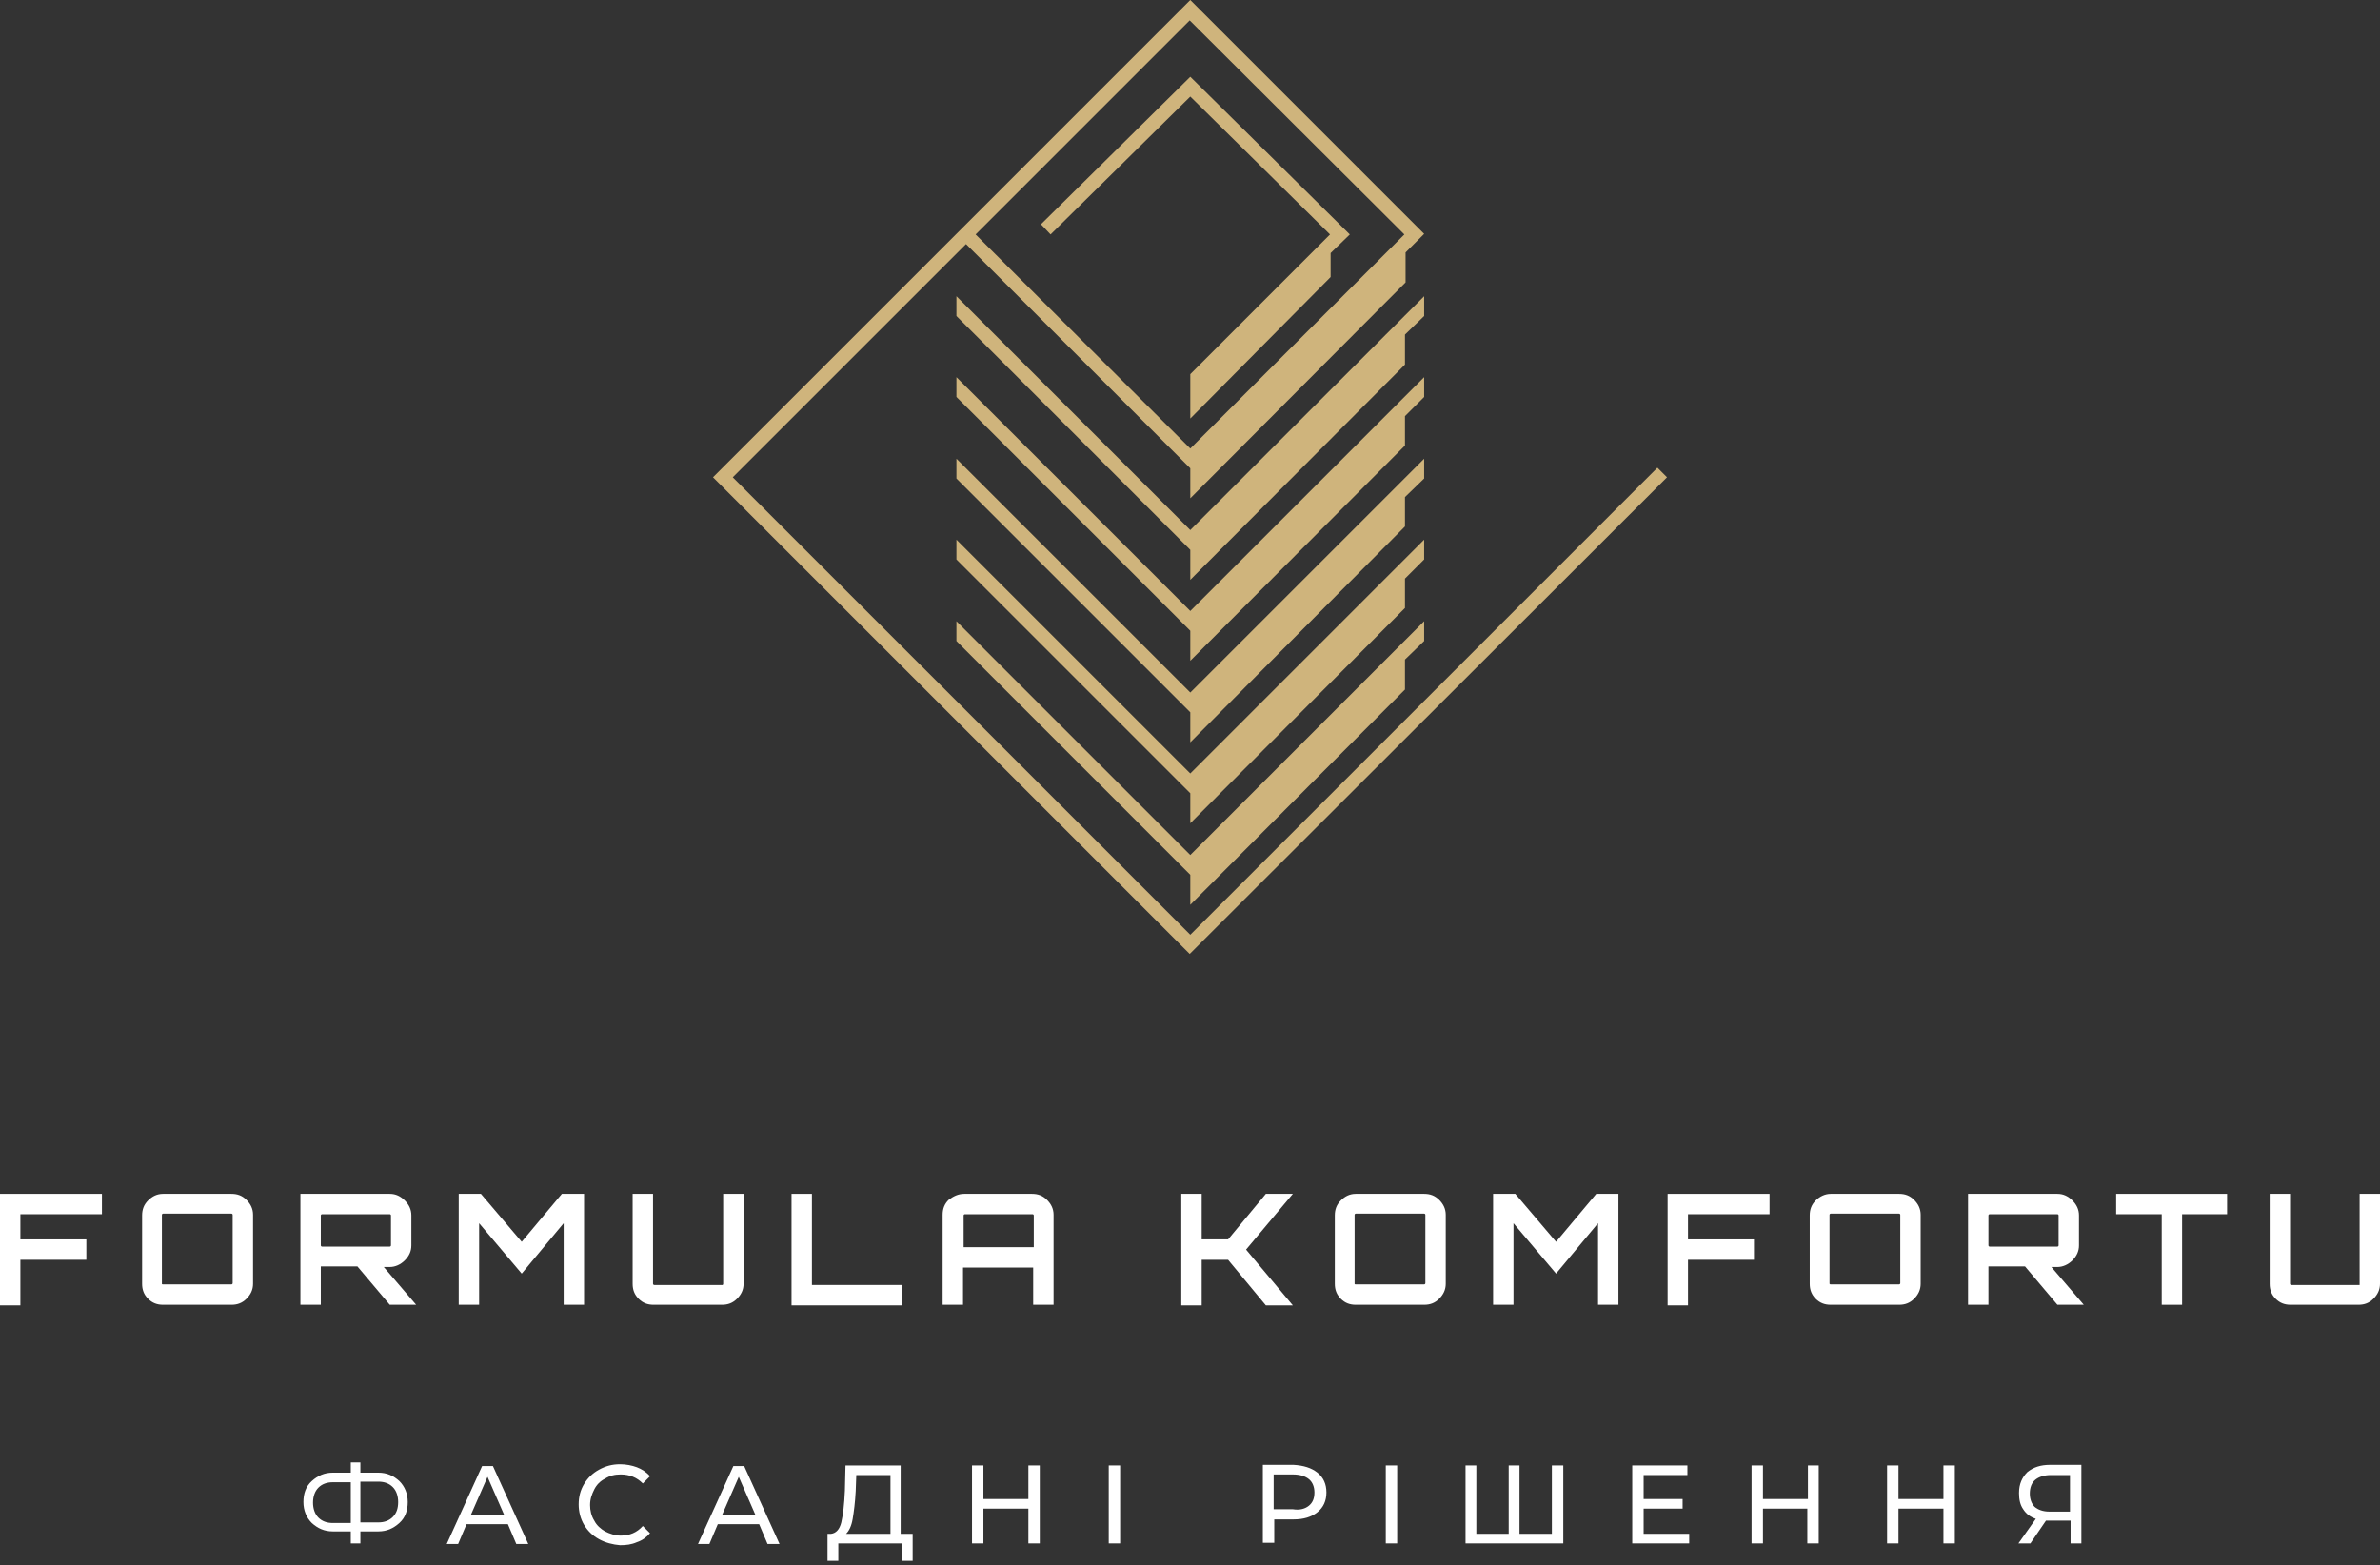<?xml version="1.0" encoding="UTF-8"?> <svg xmlns="http://www.w3.org/2000/svg" width="260" height="171" viewBox="0 0 260 171" fill="none"><rect x="0" y="0" width="260" height="171" fill="#333333" stroke="none"/> <path d="M0 130.426H11.136V132.653H2.227V135.404H9.433V137.632H2.227V142.61H0V130.426Z" fill="white"></path> <path d="M17.818 130.426H25.286C25.941 130.426 26.465 130.622 26.924 131.081C27.382 131.539 27.644 132.063 27.644 132.719V140.252C27.644 140.907 27.382 141.431 26.924 141.89C26.465 142.348 25.941 142.545 25.286 142.545H17.818C17.163 142.545 16.639 142.348 16.18 141.89C15.722 141.431 15.525 140.907 15.525 140.252V132.784C15.525 132.129 15.722 131.605 16.18 131.146C16.639 130.688 17.163 130.426 17.818 130.426ZM17.818 140.317H25.286C25.352 140.317 25.417 140.252 25.417 140.186V132.719C25.417 132.653 25.352 132.588 25.286 132.588H17.818C17.753 132.588 17.687 132.653 17.687 132.719V140.252C17.687 140.317 17.753 140.317 17.818 140.317Z" fill="white"></path> <path d="M45.462 142.545H42.58L39.043 138.352H35.047V142.545H32.819V130.426H42.58C43.235 130.426 43.759 130.688 44.218 131.146C44.676 131.605 44.938 132.129 44.938 132.784V136.059C44.938 136.715 44.676 137.239 44.218 137.697C43.759 138.156 43.17 138.418 42.58 138.418H41.925L45.462 142.545ZM35.178 136.19H42.58C42.645 136.19 42.711 136.125 42.711 136.059V132.784C42.711 132.719 42.645 132.653 42.58 132.653H35.178C35.112 132.653 35.047 132.719 35.047 132.784V136.059C35.047 136.125 35.112 136.19 35.178 136.19Z" fill="white"></path> <path d="M227.639 142.545H224.757L221.219 138.352H217.223V142.545H214.996V130.426H224.757C225.412 130.426 225.936 130.688 226.395 131.146C226.853 131.605 227.115 132.129 227.115 132.784V136.059C227.115 136.715 226.853 137.239 226.395 137.697C225.936 138.156 225.346 138.418 224.757 138.418H224.102L227.639 142.545ZM217.354 136.19H224.757C224.822 136.19 224.888 136.125 224.888 136.059V132.784C224.888 132.719 224.822 132.653 224.757 132.653H217.354C217.289 132.653 217.223 132.719 217.223 132.784V136.059C217.223 136.125 217.289 136.19 217.354 136.19Z" fill="white"></path> <path d="M56.992 135.666L61.381 130.426H63.804V142.545H61.577V133.636L56.992 139.138L52.341 133.636V142.545H50.113V130.426H52.537L56.992 135.666Z" fill="white"></path> <path d="M79.002 140.252V130.426H81.23V140.252C81.23 140.907 80.968 141.431 80.509 141.89C80.05 142.348 79.526 142.545 78.871 142.545H71.403C70.748 142.545 70.224 142.348 69.766 141.89C69.307 141.431 69.111 140.907 69.111 140.252V130.426H71.338V140.252C71.338 140.317 71.403 140.383 71.469 140.383H78.937C79.002 140.317 79.002 140.317 79.002 140.252Z" fill="white"></path> <path d="M86.47 130.426H88.697V140.383H98.589V142.61H86.47V130.426Z" fill="white"></path> <path d="M105.336 130.426H112.739C113.394 130.426 113.918 130.622 114.376 131.081C114.835 131.539 115.097 132.063 115.097 132.719V142.545H112.87V138.483H105.205V142.545H102.978V132.719C102.978 132.063 103.175 131.539 103.633 131.081C104.157 130.688 104.681 130.426 105.336 130.426ZM105.271 136.256H112.935V132.784C112.935 132.719 112.87 132.653 112.804 132.653H105.402C105.336 132.653 105.271 132.719 105.271 132.784V136.256Z" fill="white"></path> <path d="M138.287 130.426H141.235L136.125 136.518L141.235 142.61H138.287L134.16 137.632H131.277V142.61H129.05V130.426H131.277V135.404H134.16L138.287 130.426Z" fill="white"></path> <path d="M148.113 130.426H155.581C156.236 130.426 156.76 130.622 157.218 131.081C157.677 131.539 157.939 132.063 157.939 132.719V140.252C157.939 140.907 157.677 141.431 157.218 141.89C156.76 142.348 156.236 142.545 155.581 142.545H148.113C147.458 142.545 146.934 142.348 146.475 141.89C146.017 141.431 145.82 140.907 145.82 140.252V132.784C145.82 132.129 146.017 131.605 146.475 131.146C146.934 130.688 147.458 130.426 148.113 130.426ZM148.113 140.317H155.581C155.646 140.317 155.712 140.252 155.712 140.186V132.719C155.712 132.653 155.646 132.588 155.581 132.588H148.113C148.047 132.588 147.982 132.653 147.982 132.719V140.252C147.982 140.317 148.047 140.317 148.113 140.317Z" fill="white"></path> <path d="M169.992 135.666L174.381 130.426H176.805V142.545H174.578V133.636L169.992 139.138L165.341 133.636V142.545H163.114V130.426H165.538L169.992 135.666Z" fill="white"></path> <path d="M182.177 130.426H193.313V132.653H184.404V135.404H191.61V137.632H184.404V142.61H182.177V130.426Z" fill="white"></path> <path d="M199.995 130.426H207.463C208.118 130.426 208.642 130.622 209.101 131.081C209.559 131.539 209.821 132.063 209.821 132.719V140.252C209.821 140.907 209.559 141.431 209.101 141.89C208.642 142.348 208.118 142.545 207.463 142.545H199.995C199.34 142.545 198.816 142.348 198.357 141.89C197.899 141.431 197.702 140.907 197.702 140.252V132.784C197.702 132.129 197.899 131.605 198.357 131.146C198.816 130.688 199.405 130.426 199.995 130.426ZM199.995 140.317H207.463C207.528 140.317 207.594 140.252 207.594 140.186V132.719C207.594 132.653 207.528 132.588 207.463 132.588H199.995C199.929 132.588 199.864 132.653 199.864 132.719V140.252C199.929 140.317 199.929 140.317 199.995 140.317Z" fill="white"></path> <path d="M231.177 130.426H243.296V132.653H238.382V142.545H236.155V132.653H231.177V130.426Z" fill="white"></path> <path d="M257.773 140.252V130.426H260V140.252C260 140.907 259.738 141.431 259.279 141.89C258.821 142.348 258.297 142.545 257.642 142.545H250.239C249.584 142.545 249.06 142.348 248.602 141.89C248.143 141.431 247.947 140.907 247.947 140.252V130.426H250.174V140.252C250.174 140.317 250.239 140.383 250.305 140.383H257.773C257.773 140.317 257.773 140.317 257.773 140.252Z" fill="white"></path> <path d="M43.628 161.804C42.973 161.214 42.252 160.887 41.335 160.887H39.37V159.773H38.322V160.887H36.357C35.44 160.887 34.719 161.214 34.064 161.804C33.409 162.393 33.147 163.179 33.147 164.097C33.147 165.014 33.474 165.8 34.064 166.389C34.719 166.979 35.44 167.306 36.357 167.306H38.322V168.617H39.37V167.306H41.335C42.252 167.306 42.973 166.979 43.628 166.389C44.283 165.8 44.545 165.014 44.545 164.097C44.545 163.179 44.218 162.393 43.628 161.804ZM38.322 166.389H36.357C35.702 166.389 35.178 166.193 34.785 165.8C34.392 165.407 34.195 164.817 34.195 164.162C34.195 163.507 34.392 162.917 34.785 162.524C35.178 162.131 35.702 161.935 36.357 161.935H38.322V166.389ZM42.908 165.734C42.515 166.127 41.99 166.324 41.335 166.324H39.37V161.869H41.335C41.99 161.869 42.515 162.066 42.908 162.459C43.301 162.852 43.497 163.442 43.497 164.097C43.497 164.817 43.301 165.341 42.908 165.734Z" fill="white"></path> <path d="M55.485 166.52H50.965L50.048 168.682H48.803L52.668 160.166H53.847L57.712 168.682H56.402L55.485 166.52ZM55.092 165.538L53.258 161.345L51.424 165.538H55.092Z" fill="white"></path> <path d="M65.442 168.158C64.722 167.765 64.198 167.241 63.805 166.586C63.411 165.931 63.215 165.145 63.215 164.359C63.215 163.507 63.411 162.786 63.805 162.131C64.198 161.476 64.722 160.952 65.442 160.559C66.163 160.166 66.883 159.97 67.735 159.97C68.39 159.97 69.045 160.101 69.569 160.297C70.093 160.494 70.617 160.821 71.01 161.28L70.224 162.066C69.569 161.411 68.783 161.083 67.8 161.083C67.145 161.083 66.621 161.214 66.097 161.542C65.573 161.804 65.18 162.197 64.918 162.721C64.656 163.245 64.46 163.769 64.46 164.424C64.46 165.014 64.591 165.603 64.918 166.127C65.18 166.651 65.639 167.044 66.097 167.306C66.621 167.569 67.211 167.765 67.8 167.765C68.783 167.765 69.569 167.437 70.224 166.717L71.01 167.503C70.617 167.962 70.159 168.289 69.569 168.486C68.98 168.748 68.39 168.813 67.735 168.813C66.949 168.748 66.163 168.551 65.442 168.158Z" fill="white"></path> <path d="M82.933 166.52H78.413L77.496 168.682H76.251L80.116 160.166H81.295L85.16 168.682H83.85L82.933 166.52ZM82.54 165.538L80.706 161.345L78.871 165.538H82.54Z" fill="white"></path> <path d="M99.703 167.569V170.516H98.589V168.617H91.58V170.516H90.401V167.569H90.794C91.318 167.503 91.711 167.11 91.907 166.324C92.104 165.472 92.235 164.359 92.3 162.852L92.366 160.101H98.393V167.569H99.703ZM93.152 165.931C93.021 166.717 92.759 167.241 92.431 167.569H97.279V161.149H93.545L93.48 162.917C93.414 164.162 93.283 165.145 93.152 165.931Z" fill="white"></path> <path d="M113.59 160.101V168.617H112.346V164.817H107.433V168.617H106.188V160.101H107.433V163.769H112.346V160.101H113.59Z" fill="white"></path> <path d="M121.124 160.101H122.368V168.617H121.124V160.101Z" fill="white"></path> <path d="M143.92 160.887C144.576 161.411 144.903 162.131 144.903 163.048C144.903 163.966 144.576 164.686 143.92 165.21C143.265 165.734 142.414 165.996 141.3 165.996H139.204V168.551H137.959V160.035H141.3C142.414 160.101 143.265 160.363 143.92 160.887ZM143.003 164.49C143.396 164.162 143.593 163.704 143.593 163.048C143.593 162.459 143.396 161.935 143.003 161.607C142.61 161.28 142.021 161.083 141.235 161.083H139.138V164.883H141.235C142.021 165.014 142.61 164.817 143.003 164.49Z" fill="white"></path> <path d="M151.388 160.101H152.633V168.617H151.388V160.101Z" fill="white"></path> <path d="M170.779 160.101V168.617H160.101V160.101H161.28V167.569H164.817V160.101H165.997V167.569H169.534V160.101H170.779Z" fill="white"></path> <path d="M184.535 167.569V168.617H178.312V160.101H184.339V161.149H179.557V163.769H183.815V164.817H179.557V167.569H184.535Z" fill="white"></path> <path d="M198.685 160.101V168.617H197.44V164.817H192.593V168.617H191.348V160.101H192.593V163.769H197.506V160.101H198.685Z" fill="white"></path> <path d="M213.555 160.101V168.617H212.31V164.817H207.397V168.617H206.153V160.101H207.397V163.769H212.31V160.101H213.555Z" fill="white"></path> <path d="M227.377 168.617H226.198V166.127H223.84C223.709 166.127 223.578 166.127 223.512 166.127L221.809 168.617H220.499L222.399 165.931C221.809 165.734 221.351 165.407 221.023 164.883C220.695 164.424 220.564 163.835 220.564 163.114C220.564 162.131 220.892 161.411 221.482 160.821C222.137 160.297 222.923 160.035 223.971 160.035H227.377V168.617ZM222.268 164.621C222.661 164.948 223.185 165.145 223.905 165.145H226.133V161.149H224.036C223.316 161.149 222.726 161.345 222.333 161.673C221.94 162 221.744 162.524 221.744 163.179C221.744 163.769 221.94 164.293 222.268 164.621Z" fill="white"></path> <path d="M181.063 51.096L130.033 102.126L80.05 52.144L105.533 26.662L130.033 51.161V54.437L153.55 30.854V27.579L155.581 25.548L130.033 0L77.889 52.144L129.967 104.223L182.111 52.144L181.063 51.096ZM153.419 25.613L130.033 49L106.581 25.613L129.967 2.227L153.419 25.613Z" fill="#CFB47C"></path> <path d="M114.769 25.613L130.033 10.547L145.296 25.613L130.033 40.877V45.724L145.362 30.265V27.644L147.458 25.613L130.033 8.385L113.721 24.5L114.769 25.613Z" fill="#CFB47C"></path> <path d="M155.581 32.361L130.033 57.909L104.485 32.361V34.523L130.033 60.071V63.346L153.485 39.829V36.553L155.581 34.523V32.361Z" fill="#CFB47C"></path> <path d="M155.581 41.204L130.033 66.752L104.485 41.204V43.366L130.033 68.914V72.189L153.485 48.672V45.462L155.581 43.366V41.204Z" fill="#CFB47C"></path> <path d="M155.581 50.113L130.033 75.661L104.485 50.113V52.275L130.033 77.823V81.099L153.485 57.516V54.306L155.581 52.275V50.113Z" fill="#CFB47C"></path> <path d="M155.581 58.957L130.033 84.505L104.485 58.957V61.119L130.033 86.667V89.942L153.485 66.425V63.215L155.581 61.119V58.957Z" fill="#CFB47C"></path> <path d="M153.485 75.334V72.058L155.581 70.028V67.866L130.033 93.414L104.485 67.866V70.028L130.033 95.576V98.851L153.485 75.334Z" fill="#CFB47C"></path> </svg> 